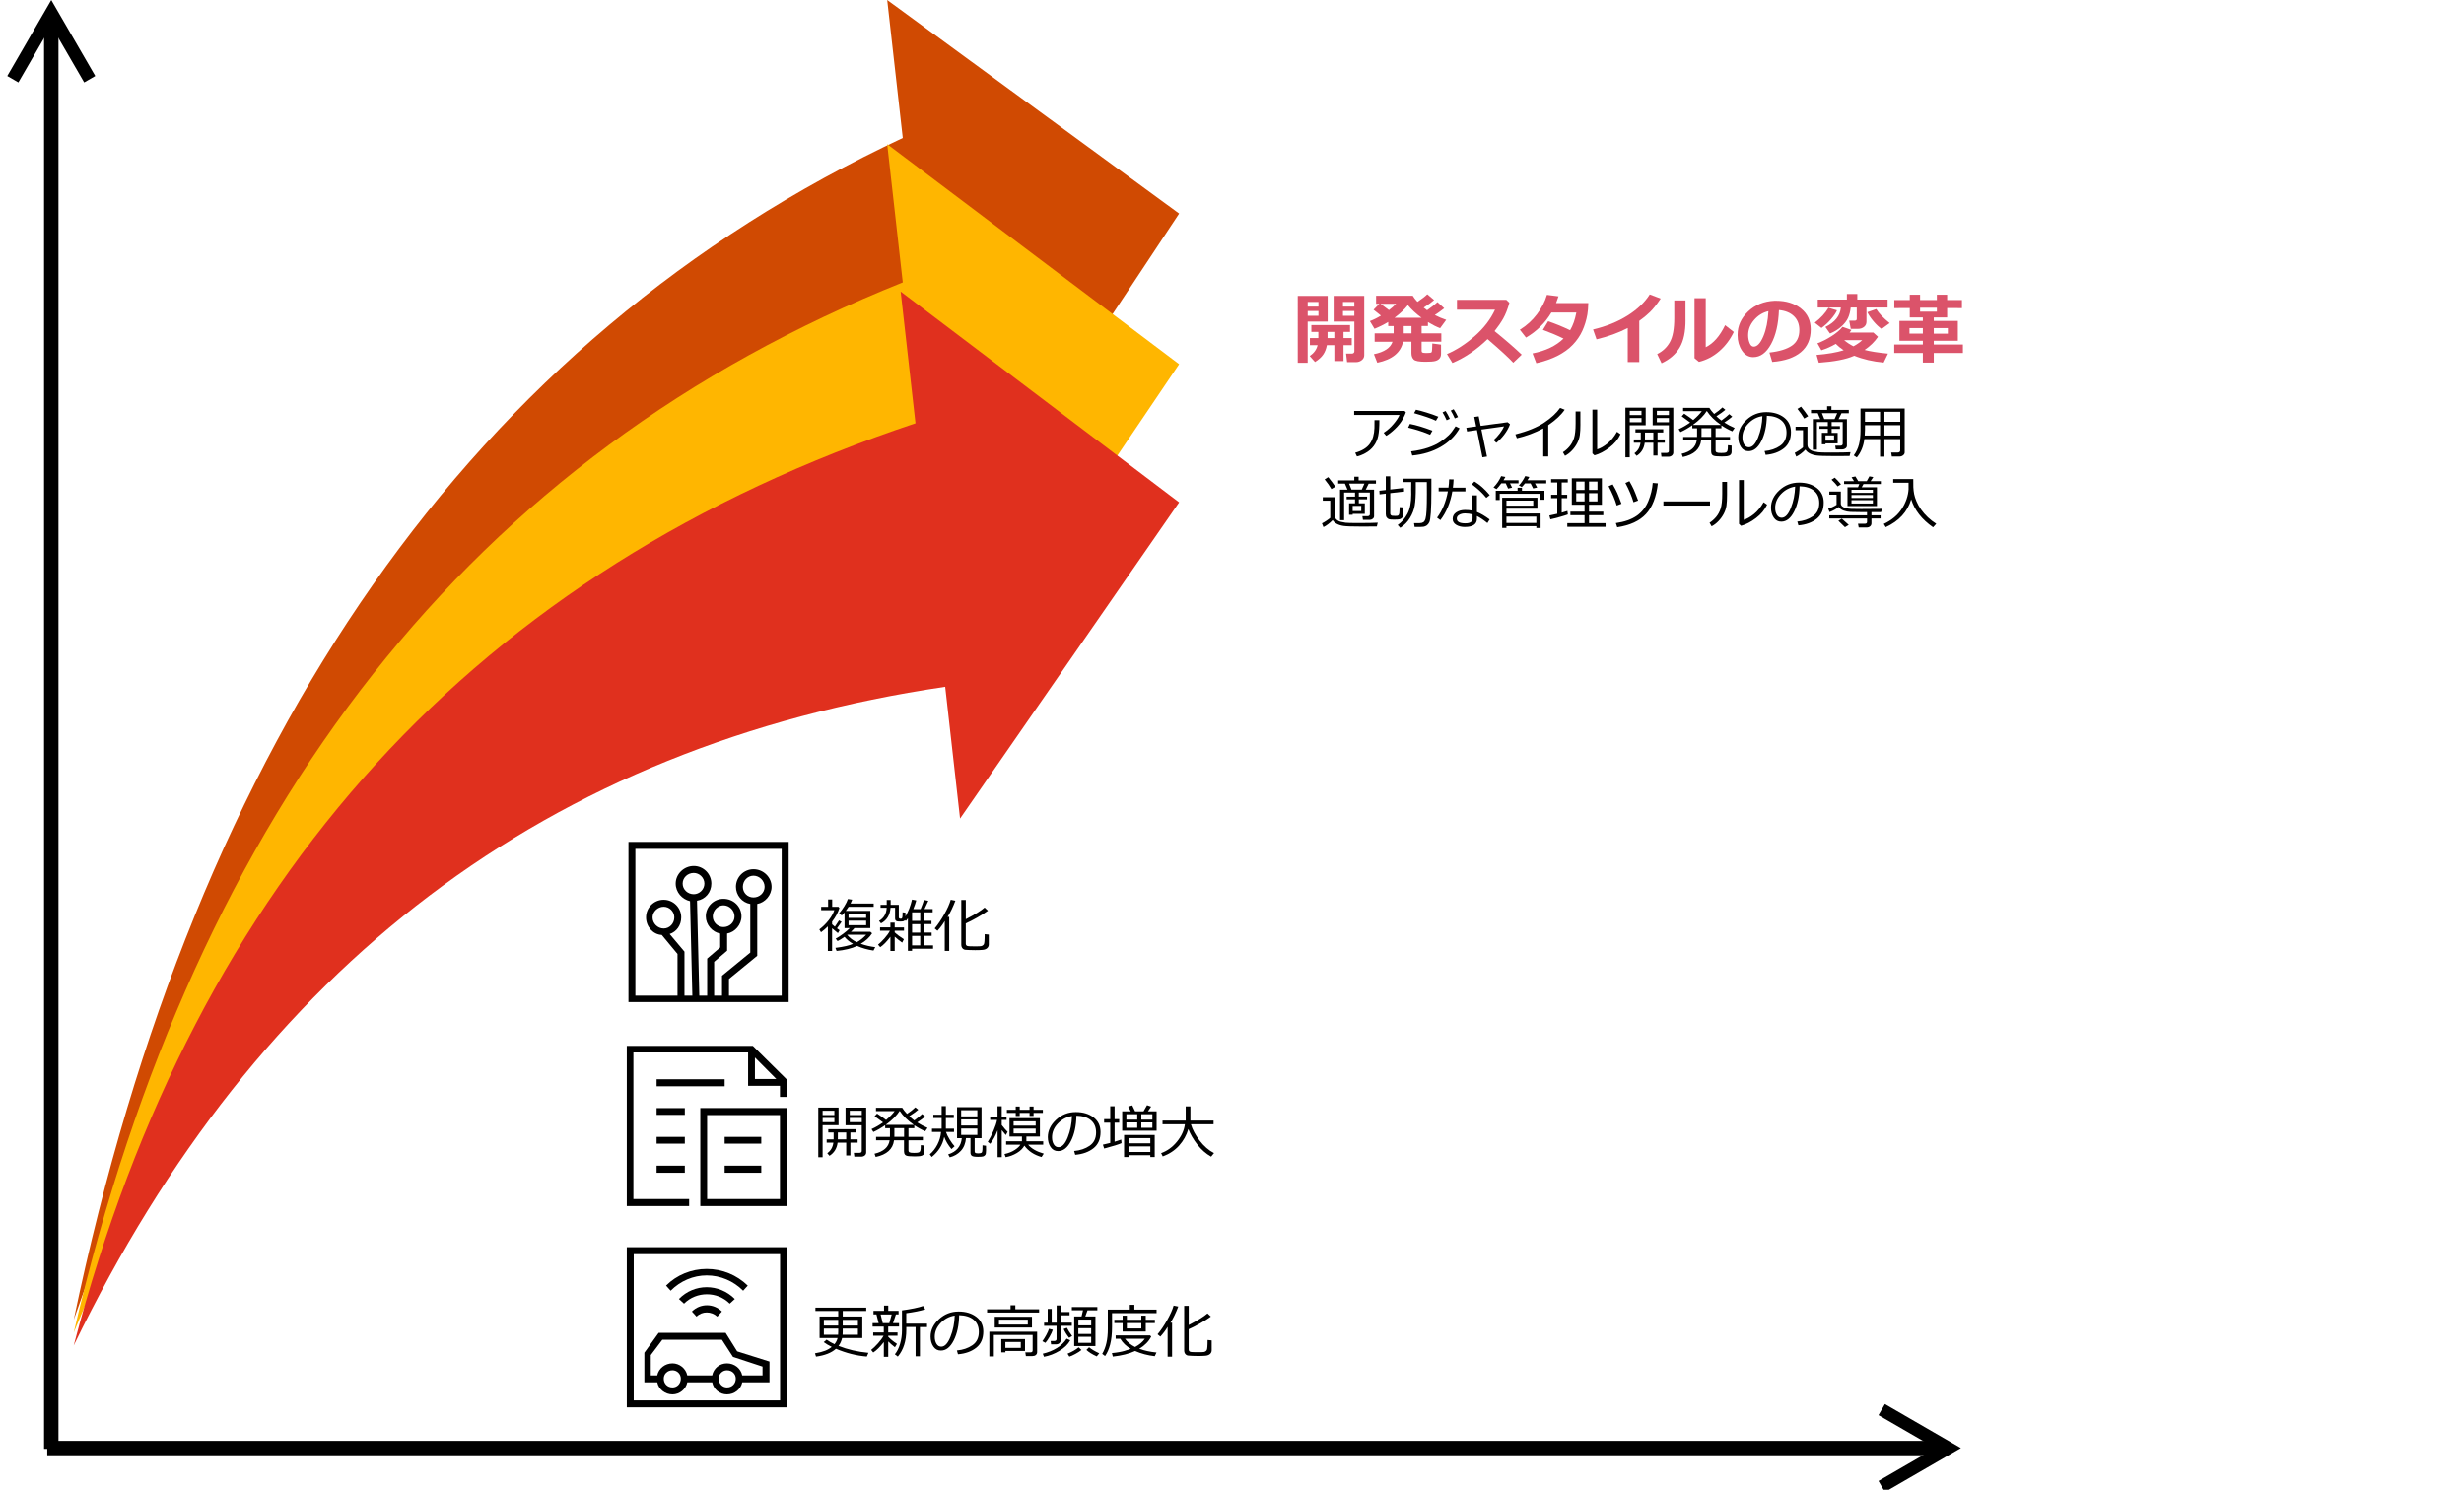 <?xml version="1.0" encoding="utf-8"?>
<!-- Generator: Adobe Illustrator 27.7.0, SVG Export Plug-In . SVG Version: 6.00 Build 0)  -->
<svg version="1.1" xmlns="http://www.w3.org/2000/svg" xmlns:xlink="http://www.w3.org/1999/xlink" x="0px" y="0px"
	 viewBox="0 0 769 465" style="enable-background:new 0 0 769 465;" xml:space="preserve">
<style type="text/css">
	.st0{fill:#D04A02;}
	.st1{fill:#FFFFFF;}
	.st2{fill:#FFB600;}
	.st3{fill:#E0301E;}
	.st4{fill:#EB8C00;}
	.st5{fill:#DB536A;}
	.st6{fill:#D93954;}
	.st7{fill:#7D7D7D;}
	.st8{fill:#464646;}
	.st9{fill:#2D2D2D;}
	.st10{fill:#DEDEDE;}
	.st11{fill-rule:evenodd;clip-rule:evenodd;fill:#D04A02;}
	.st12{fill-rule:evenodd;clip-rule:evenodd;fill:#FFB600;}
	.st13{fill-rule:evenodd;clip-rule:evenodd;fill:#E0301E;}
	.st14{fill:none;stroke:#000000;stroke-width:4.5;stroke-linecap:square;stroke-linejoin:round;stroke-miterlimit:10;}
	.st15{fill:none;stroke:#000000;stroke-width:4;stroke-linecap:square;stroke-miterlimit:10;}
	.st16{fill-rule:evenodd;clip-rule:evenodd;}
	.st17{fill-rule:evenodd;clip-rule:evenodd;fill:#DEDEDE;stroke:#FFFFFF;stroke-miterlimit:10;}
	.st18{fill-rule:evenodd;clip-rule:evenodd;fill:#DEDEDE;}
	.st19{fill:none;stroke:#FFFFFF;stroke-linejoin:round;stroke-miterlimit:10;}
	
		.st20{fill:none;stroke:#7F7F7F;stroke-width:0.75;stroke-linecap:square;stroke-linejoin:round;stroke-miterlimit:10;stroke-dasharray:0,19050;}
	.st21{fill-rule:evenodd;clip-rule:evenodd;fill:#DB536A;}
	
		.st22{fill:none;stroke:#DB536A;stroke-width:0.75;stroke-linecap:square;stroke-linejoin:round;stroke-miterlimit:10;stroke-dasharray:0,19050;}
	.st23{fill:#FFFFFF;stroke:#464646;stroke-linejoin:round;stroke-miterlimit:10;}
	.st24{fill-rule:evenodd;clip-rule:evenodd;fill:#FFFFFF;}
	.st25{fill:none;stroke:#DB536A;stroke-width:1;stroke-miterlimit:8;}
	.st26{fill:#FFFFFF;stroke:#DB536A;stroke-linejoin:round;stroke-miterlimit:10;}
</style>
<g id="template">
	<g>
	</g>
</g>
<g id="object">
	<path class="st11" d="M23,412C61.33,228.89,147.58,105.91,281.75,43.07L276.89,0L368,66.66l-71.42,107.86l-4.86-43.07
		C170.07,154.34,80.5,247.86,23,412L23,412z"/>
	<path class="st12" d="M23,416C61.33,251.11,147.58,141.83,281.75,88.15L276.89,45L368,113.67l-71.46,105.77l-4.86-43.15
		C170.06,196.91,80.5,276.81,23,416L23,416z"/>
	<path class="st13" d="M23,420c38.33-146.22,125.91-242.18,262.72-287.88L281.09,91L368,156.8l-68.37,98.7l-4.64-41.12
		C171.16,232.65,80.5,301.19,23,420L23,420z"/>
	<line class="st14" x1="16" y1="450" x2="16" y2="7"/>
	<polyline class="st15" points="27,23 16,4 5,23 	"/>
	<line class="st14" x1="17" y1="452" x2="605" y2="452"/>
	<polyline class="st15" points="589,441 608,452 589,463 	"/>
	<g>
		<path class="st5" d="M414.36,100.37h-6.25v12.87h-3.09V92.36h9.34V100.37z M411.48,95.7v-1.46h-3.36v1.46H411.48z M411.48,98.58
			v-1.51h-3.36v1.51H411.48z M414.11,107.75c-0.21,1.13-0.59,2.11-1.14,2.92s-1.4,1.59-2.56,2.32l-1.65-1.85
			c1.32-0.91,2.14-2.04,2.46-3.39h-2.41v-2.23h2.64v-1.92h-2.18v-2.13h12.07v2.13h-2.04v1.92h2.57v2.23h-2.57v4.95h-2.86v-4.95
			H414.11z M414.32,105.52h2.11v-1.92h-2.11V105.52z M425.77,110.89c0,0.61-0.26,1.12-0.77,1.53s-1.13,0.62-1.85,0.62h-2.73
			l-0.32-2.67h1.85c0.19,0,0.36-0.06,0.51-0.19s0.23-0.29,0.23-0.47v-9.32h-6.47v-8.02h9.55V110.89z M419.13,95.7h3.55v-1.46h-3.55
			V95.7z M422.68,97.07h-3.55v1.51h3.55V97.07z"/>
		<path class="st5" d="M437.88,106.67c-0.7,3.39-3.38,5.57-8.04,6.55l-1.05-2.66c3.24-0.67,5.18-1.97,5.81-3.89h-5.58v-2.61h5.93
			v-2.29h-1.7v-1.27c-1.36,0.82-2.79,1.53-4.28,2.13l-1.44-2.4c1.17-0.44,2.32-1.01,3.45-1.71l-2.3-1.84l1.8-1.85h-1.01v-2.5h11.45
			c0.3,0.53,0.79,1.16,1.46,1.89c1.41-0.94,2.44-1.73,3.07-2.37l2.13,1.8c-0.65,0.6-1.73,1.39-3.25,2.37
			c0.41,0.33,0.77,0.6,1.05,0.82c1.37-0.94,2.45-1.79,3.25-2.54l2.1,1.92c-0.91,0.72-1.88,1.43-2.93,2.12
			c1.07,0.56,2.25,1.06,3.55,1.5l-1.9,2.6c-1.16-0.44-2.42-1.07-3.8-1.91v1.23h-1.97v2.29h6.15v2.61h-6.15v2.88
			c0,0.26,0.1,0.43,0.29,0.52s0.62,0.13,1.28,0.13c0.87,0,1.37-0.07,1.52-0.22s0.23-1.06,0.25-2.76l2.72,0.36v2.85
			c0,0.6-0.15,1.09-0.46,1.47s-0.76,0.64-1.35,0.8s-1.63,0.23-3.09,0.23c-1.95,0-3.16-0.23-3.63-0.7s-0.71-1.13-0.71-2.01v-3.55
			H437.88z M430.86,94.83l2.62,1.97c0.84-0.63,1.58-1.29,2.24-1.97H430.86z M435.21,99.2h8.46c-1.73-1.27-3.16-2.59-4.28-3.96
			C438.4,96.52,437.01,97.84,435.21,99.2z M438.09,101.77v2.29h2.43v-2.29H438.09z"/>
		<path class="st5" d="M474.92,110.7l-2.64,2.52c-1.38-1.51-4.05-3.96-8.02-7.37c-3.47,3.35-7.12,5.83-10.97,7.44l-1.71-2.77
			c2.98-1.27,5.89-3.16,8.72-5.65s4.92-5.23,6.28-8.2l-11.87-0.01v-3.07h15.4l0.96,0.93c-0.56,1.99-1.2,3.62-1.92,4.89
			s-1.62,2.58-2.71,3.94C469.82,106.09,472.65,108.54,474.92,110.7z"/>
		<path class="st5" d="M495.7,94.6c-0.03,1.38-0.13,2.57-0.3,3.57c-0.33,1.84-0.85,3.53-1.56,5.09s-1.69,2.99-2.95,4.32
			s-2.84,2.48-4.76,3.46s-4.14,1.76-6.66,2.32l-1.17-3.05c4.1-0.8,7.32-2.34,9.66-4.63c-1.88-0.93-4.03-1.84-6.43-2.72l1.63-2.68
			c2.08,0.68,4.36,1.61,6.86,2.8c0.89-1.49,1.54-3.34,1.95-5.54h-7.78c-1.95,3.27-4.6,5.88-7.93,7.83l-1.92-2.45
			c2.11-1.3,3.89-2.92,5.34-4.84s2.49-3.93,3.11-6.04l3.6,0.46c-0.33,0.97-0.58,1.67-0.75,2.1H495.7z"/>
		<path class="st5" d="M511.61,113.02h-3.6v-10.63c-2.91,1.49-6.16,2.67-9.74,3.53l-1.08-3.07c4.12-0.98,7.71-2.43,10.76-4.35
			s5.36-4.11,6.93-6.6l3.41,1.3c-1.2,1.8-2.32,3.21-3.35,4.21s-2.14,1.91-3.33,2.74V113.02z"/>
		<path class="st5" d="M526.04,99.85c0.02,3.67-0.59,6.55-1.82,8.63s-3.11,3.72-5.65,4.9l-1.37-2.86c1.71-0.84,3.03-2.08,3.95-3.72
			s1.38-4.15,1.38-7.51v-5.52h3.5V99.85z M541.11,103.62c-1.13,2.38-2.65,4.38-4.54,6.02s-4.01,2.74-6.33,3.31l-1.39-1.15V93.09h3.5
			v15.29c2.4-1.18,4.41-3.47,6.05-6.88L541.11,103.62z"/>
		<path class="st5" d="M553.1,112.97l-0.87-2.93c3.1-0.34,5.43-1.06,7-2.14s2.34-2.71,2.34-4.86c0-1.8-0.56-3.25-1.69-4.34
			s-2.68-1.73-4.68-1.92c-0.16,4.38-0.98,7.92-2.46,10.63s-3.33,4.07-5.56,4.07c-1.45,0-2.63-0.69-3.53-2.06s-1.35-2.94-1.35-4.71
			v-0.29c0-2.7,1.09-5.1,3.26-7.18s4.92-3.2,8.23-3.36h0.48c3.16,0,5.76,0.8,7.8,2.41s3.05,3.79,3.05,6.54
			c0,3.02-1.03,5.39-3.08,7.1S557.03,112.67,553.1,112.97z M551.92,97.12c-1.76,0.41-3.25,1.34-4.48,2.77s-1.85,3.01-1.85,4.73
			c0,0.89,0.15,1.71,0.46,2.46s0.73,1.12,1.28,1.12c1.1,0,2.1-1.07,3-3.21S551.75,100.23,551.92,97.12z"/>
		<path class="st5" d="M573.31,96.87c-0.32,0.78-0.95,1.71-1.89,2.8s-1.92,1.98-2.95,2.7l-2.1-1.65c1.86-1.42,3.29-2.97,4.28-4.65
			L573.31,96.87z M577.82,103c-0.18,0.3-0.37,0.57-0.57,0.81h7.42l1.44,1.32c-1.03,1.53-2.43,2.9-4.18,4.1
			c1.69,0.45,4.12,0.84,7.3,1.15l-1.35,2.79c-3.41-0.32-6.47-1.03-9.18-2.13l-0.11,0.05c-2.41,1.07-6.06,1.78-10.95,2.13l-0.71-2.43
			c3.45-0.29,6.28-0.78,8.47-1.46c-0.93-0.61-1.75-1.28-2.47-2c-1.39,0.83-2.89,1.5-4.49,2l-1.23-2.18c1.41-0.5,2.9-1.25,4.45-2.25
			s2.68-1.96,3.38-2.88L577.82,103z M577.59,95.99c-0.13,1.27-0.41,2.36-0.84,3.28s-1.13,1.82-2.12,2.7s-2.15,1.59-3.5,2.13
			l-1.44-2.04c2.99-1.47,4.6-3.49,4.83-6.07h-7.21v-2.47h9.09v-1.76h3.25v1.76h9.46v2.47h-6.6v4.41c0,0.68-0.25,1.23-0.76,1.64
			s-1.15,0.62-1.94,0.62h-2.2l-0.48-2.57h1.72c0.42,0,0.63-0.18,0.63-0.55v-3.55H577.59z M578.45,108.09
			c1.06-0.57,1.97-1.2,2.73-1.9h-5.62C576.41,106.92,577.38,107.55,578.45,108.09z M589.75,100.85l-2.5,1.83
			c-0.82-0.55-1.66-1.34-2.53-2.37s-1.51-1.98-1.93-2.86l2.79-0.98C586.38,97.8,587.77,99.26,589.75,100.85z"/>
		<path class="st5" d="M612.61,110.19h-9.09v2.98h-3.41v-2.98h-8.93v-2.66h8.93v-1.16h-7.31v-6.19h7.31v-1.1h-4.08v-2.93l-4.83,0.02
			v-2.52h4.83v-1.65h3.22v1.65h5.23v-1.65h3.21v1.65h4.62v2.52l-4.62-0.02v2.93h-4.17v1.1h7.51v6.19h-7.51v1.16h9.09V110.19z
			 M600.11,102.41h-4.17v1.73h4.17V102.41z M599.25,96.06v1.22h5.23v-1.22H599.25z M607.91,104.15v-1.73h-4.39v1.73H607.91z"/>
		<path d="M438.76,128.69c-0.1,0.37-0.41,1.06-0.94,2.08s-1.33,2.04-2.4,3.07s-2.01,1.76-2.8,2.19l-0.79-0.95
			c1.18-0.76,2.23-1.7,3.15-2.81s1.51-2.03,1.79-2.75h-14.15v-1.24h15.7L438.76,128.69z M430.5,131.13c0,2.1-0.12,3.73-0.36,4.9
			c-0.24,1.17-0.7,2.23-1.39,3.16s-1.57,1.68-2.63,2.25s-1.94,0.91-2.63,1.03l-0.54-1.15c2.17-0.62,3.7-1.57,4.59-2.85
			s1.35-2.92,1.41-4.9l0.02-2.43H430.5z"/>
		<path d="M447.05,134.43l-0.72,1.27c-1.82-0.79-4.1-1.54-6.85-2.23l0.54-1.15C442.01,132.69,444.35,133.4,447.05,134.43z
			 M455.53,133.69c-1.36,2.39-3.32,4.32-5.89,5.8c-2.57,1.48-5.53,2.38-8.88,2.7l-0.36-1.3c1.99-0.25,3.76-0.63,5.31-1.16
			s2.84-1.15,3.89-1.87s1.9-1.4,2.56-2.04s1.36-1.56,2.12-2.76L455.53,133.69z M448.89,130.07l-0.74,1.25
			c-1.46-0.7-3.74-1.49-6.83-2.36l0.6-1.07c0.83,0.16,1.92,0.46,3.29,0.88S447.81,129.62,448.89,130.07z M452.49,130.72l-1.01,0.45
			c-0.42-0.96-0.85-1.78-1.27-2.46l0.96-0.43C451.66,129.06,452.11,129.87,452.49,130.72z M455.04,130.18l-1.01,0.41
			c-0.4-0.93-0.82-1.74-1.26-2.43l0.91-0.43C454.17,128.46,454.62,129.28,455.04,130.18z"/>
		<path d="M464.08,142.51l-1.42,0.23l-1.72-8.5l-3.08,0.44l-0.24-1.15l3.08-0.42l-0.6-2.96l1.39-0.2l0.61,2.97l8.41-1.13l0.76,0.63
			c-0.43,1.15-1.04,2.24-1.83,3.27c-0.79,1.02-1.61,1.86-2.46,2.53l-0.83-0.84c0.68-0.6,1.33-1.31,1.94-2.12s1.05-1.54,1.32-2.18
			l-7.08,0.99L464.08,142.51z"/>
		<path d="M483.2,142.47h-1.56v-8.75c-2.57,1.37-5.31,2.39-8.23,3.07l-0.47-1.2c3.8-0.98,6.8-2.21,9-3.68s3.85-3,4.95-4.58
			l1.44,0.56c-1.07,1.59-2.78,3.2-5.13,4.82V142.47z"/>
		<path d="M493.24,132.42c0,1.38-0.06,2.51-0.18,3.38s-0.4,1.72-0.84,2.56s-0.99,1.6-1.65,2.29s-1.37,1.24-2.14,1.63l-0.65-1.12
			c0.73-0.45,1.41-1.05,2.03-1.78s1.1-1.61,1.43-2.62s0.5-2.55,0.5-4.63v-3.71h1.49V132.42z M505.75,135.54
			c-0.75,1.6-1.91,2.99-3.48,4.18s-3.12,1.99-4.64,2.41l-0.64-0.6v-13.68h1.48v12.41c0.97-0.29,2.02-0.88,3.15-1.78
			c1.13-0.9,2.15-2.14,3.04-3.71L505.75,135.54z"/>
		<path d="M508.63,132.75v10h-1.35v-15.5h6.33v5.49H508.63z M508.63,129.57h3.67v-1.34h-3.67V129.57z M512.31,130.49h-3.67v1.3h3.67
			V130.49z M510.79,142.29l-0.7-0.81c1.08-0.75,1.71-1.85,1.91-3.29h-2.09v-1.03h2.17v-2.16h-1.67v-1.03h8.68v1.03h-1.78v2.16h2.26
			v1.03h-2.26v4H516v-4h-2.69C513.08,140,512.24,141.37,510.79,142.29z M513.39,135.01v1.59c0,0.22,0,0.41-0.01,0.57H516v-2.16
			H513.39z M520.64,142.57h-2.11l-0.15-1.2h1.71c0.51,0,0.76-0.19,0.76-0.58v-8.04h-5.06v-5.49h6.44v13.99
			c0,0.38-0.15,0.7-0.44,0.94C521.5,142.44,521.11,142.57,520.64,142.57z M517.1,129.57h3.76v-1.34h-3.76V129.57z M520.86,130.49
			h-3.76v1.3h3.76V130.49z"/>
		<path d="M525.2,142.66l-0.37-1.01c2.82-0.66,4.4-2.06,4.72-4.2h-4.23v-1.07h4.32c0.01-0.16,0.01-0.38,0.01-0.66v-2.04h-1.49v-0.95
			c-1.27,0.89-2.5,1.6-3.69,2.13l-0.57-0.9c1.24-0.56,2.44-1.25,3.59-2.09c-0.57-0.45-1.44-1.09-2.63-1.93l0.77-0.83
			c1.33,0.9,2.27,1.56,2.81,2c1.19-1.01,2.08-1.94,2.68-2.77h-5.83v-1.03h8.19c0.32,0.54,0.82,1.18,1.49,1.9
			c1.03-0.67,1.89-1.35,2.6-2.04l0.91,0.75c-0.67,0.58-1.61,1.25-2.8,2.01c0.53,0.5,1.05,0.95,1.56,1.33c1.15-0.84,1.97-1.51,2.45-2
			l0.94,0.79c-0.61,0.53-1.44,1.14-2.48,1.83c0.98,0.63,2.05,1.19,3.23,1.7l-0.73,1.05c-1.12-0.47-2.26-1.09-3.4-1.86v0.92h-1.82
			v2.7h4.5v1.07h-4.5v3.14c0,0.29,0.11,0.49,0.33,0.61s0.69,0.18,1.43,0.18c0.76,0,1.25-0.05,1.47-0.15
			c0.22-0.1,0.38-0.28,0.47-0.54s0.14-0.84,0.14-1.73l1.16,0.12v1.92c0,0.41-0.12,0.73-0.37,0.96s-0.6,0.38-1.05,0.43
			s-1.03,0.08-1.73,0.08c-0.32,0-0.83-0.02-1.53-0.06s-1.16-0.19-1.38-0.45s-0.33-0.61-0.33-1.05v-3.46h-3.12
			C530.58,140.19,528.67,141.93,525.2,142.66z M528.31,132.64h8.8c-1.95-1.37-3.42-2.83-4.42-4.37
			C531.78,129.72,530.33,131.18,528.31,132.64z M531.03,133.68v2.22c0,0.12,0,0.28-0.01,0.47h3.04v-2.7H531.03z"/>
		<path d="M551.05,141.99l-0.34-1.19c1.89-0.17,3.5-0.72,4.84-1.64c1.34-0.93,2.01-2.31,2.01-4.15c0-1.64-0.54-2.91-1.62-3.81
			c-1.08-0.9-2.59-1.37-4.52-1.42c-0.06,3.15-0.63,5.78-1.7,7.89s-2.4,3.16-4.01,3.16c-1,0-1.78-0.42-2.35-1.27
			c-0.57-0.85-0.86-1.88-0.86-3.1c0-2.01,0.87-3.82,2.6-5.42s3.79-2.4,6.16-2.4c2.23,0,4.07,0.56,5.52,1.67s2.17,2.64,2.17,4.57
			c0,2.2-0.73,3.89-2.19,5.05S553.4,141.79,551.05,141.99z M550.03,129.89c-1.7,0.26-3.16,1.03-4.39,2.31s-1.84,2.73-1.84,4.34
			c0,0.86,0.18,1.58,0.54,2.18s0.86,0.89,1.49,0.89c1.1,0,2.05-1.02,2.87-3.07S549.96,132.27,550.03,129.89z"/>
		<path d="M577.25,142.34l-4.9,0.02c-2.75,0-4.55-0.06-5.41-0.18s-1.59-0.34-2.19-0.67c-0.6-0.33-1.03-0.72-1.28-1.17
			c-0.97,1-1.93,1.73-2.88,2.19l-0.47-1.18c0.32-0.14,0.77-0.4,1.36-0.79s0.99-0.69,1.23-0.92v-5.36h-2.33v-1.08h3.71v5.63
			c0,0.55,0.19,1,0.58,1.35s0.84,0.58,1.36,0.7s1.01,0.21,1.47,0.28s1.78,0.1,3.98,0.1c2.84,0,4.85-0.04,6.05-0.11L577.25,142.34z
			 M563.08,130.64c-0.52-0.92-1.22-1.92-2.11-3.01l1.12-0.7c0.92,1.14,1.66,2.13,2.22,2.98L563.08,130.64z M569.72,138.39v0.29
			h-1.12v-3.58h1.85v-1.25h-2.61V133h2.61v-1.26h-3.4v8.63h-1.27v-9.54h2.32l-0.8-1.87h-2.1v-1.01h5.03v-1.16h1.35v1.16H577v1.03
			h-2.28l-0.91,1.85h2.6v8.31c0,0.31-0.14,0.58-0.42,0.8s-0.61,0.34-0.98,0.34h-2.07l-0.18-1.16h1.67c0.18,0,0.34-0.05,0.47-0.16
			s0.2-0.24,0.2-0.41v-6.81h-3.45V133h2.58v0.86h-2.58v1.25h1.87v3.29H569.72z M569.35,130.82h3.2l0.83-1.86h-4.77L569.35,130.82z
			 M572.4,135.9h-2.68v1.63h2.68V135.9z"/>
		<path d="M593.06,137.06h-4.94v5.48h-1.36v-5.48h-4.9c-0.29,2.26-1.08,4.17-2.36,5.73l-0.95-0.64c0.77-1.05,1.32-2.2,1.63-3.45
			s0.47-2.66,0.47-4.24v-6.94h13.79v13.68c0,0.35-0.16,0.66-0.49,0.91c-0.33,0.26-0.7,0.39-1.11,0.39h-2.41l-0.2-1.25h1.99
			c0.55,0,0.83-0.23,0.83-0.69V137.06z M581.96,135.94h4.8v-3.22h-4.71v1.47C582.05,134.36,582.02,134.94,581.96,135.94z
			 M586.76,128.54h-4.71v3.12h4.71V128.54z M593.06,131.66v-3.12h-4.94v3.12H593.06z M588.12,135.94h4.94v-3.22h-4.94V135.94z"/>
		<path d="M429.7,164.34l-4.9,0.02c-2.75,0-4.55-0.06-5.41-0.18s-1.59-0.34-2.19-0.67c-0.6-0.33-1.03-0.72-1.28-1.17
			c-0.97,1-1.93,1.73-2.88,2.19l-0.47-1.18c0.32-0.14,0.77-0.4,1.36-0.79s0.99-0.69,1.23-0.92v-5.36h-2.33v-1.08h3.71v5.63
			c0,0.55,0.19,1,0.58,1.35s0.84,0.58,1.36,0.7s1.01,0.21,1.47,0.28s1.78,0.1,3.98,0.1c2.84,0,4.85-0.04,6.05-0.11L429.7,164.34z
			 M415.52,152.64c-0.52-0.92-1.22-1.92-2.11-3.01l1.12-0.7c0.92,1.14,1.66,2.13,2.22,2.98L415.52,152.64z M422.16,160.39v0.29
			h-1.12v-3.58h1.85v-1.25h-2.61V155h2.61v-1.26h-3.4v8.63h-1.27v-9.54h2.32l-0.8-1.87h-2.1v-1.01h5.03v-1.16h1.35v1.16h5.41v1.03
			h-2.28l-0.91,1.85h2.6v8.31c0,0.31-0.14,0.58-0.42,0.8s-0.61,0.34-0.98,0.34h-2.07l-0.18-1.16h1.67c0.18,0,0.34-0.05,0.47-0.16
			s0.2-0.24,0.2-0.41v-6.81h-3.45V155h2.58v0.86h-2.58v1.25h1.87v3.29H422.16z M421.79,152.82h3.2l0.83-1.86h-4.77L421.79,152.82z
			 M424.84,157.9h-2.68v1.63h2.68V157.9z"/>
		<path d="M432.49,154.08l-1.93,0.23l-0.07-1.13l2-0.23v-4.27h1.4v4.11l4.25-0.48l0.08,1.11l-4.33,0.51v6.34
			c0,0.21,0.05,0.37,0.16,0.49s0.26,0.2,0.44,0.23c0.19,0.03,0.52,0.05,1.01,0.05c0.32,0,0.54-0.02,0.67-0.05s0.24-0.12,0.34-0.25
			s0.17-0.34,0.21-0.62c0.04-0.28,0.07-0.89,0.11-1.84l1.15,0.1v2.24c0,0.39-0.12,0.7-0.35,0.95c-0.23,0.25-0.5,0.41-0.79,0.5
			c-0.3,0.08-0.88,0.12-1.75,0.12c-0.79,0-1.3-0.04-1.56-0.11s-0.49-0.24-0.71-0.5c-0.22-0.26-0.33-0.62-0.33-1.07V154.08z
			 M437.02,164.76l-0.81-0.89c1.25-0.86,2.26-2.03,3.05-3.5s1.18-3.49,1.18-6.05l-0.02-1.57c0-0.26,0.01-1.02,0.03-2.28h-2.5v-1.06
			h8.78v3.67c0,2.98-0.06,5.27-0.17,6.88c-0.11,1.61-0.27,2.63-0.48,3.05s-0.46,0.75-0.77,0.98s-0.66,0.36-1.04,0.43
			s-1.31,0.08-2.78,0.07l-0.18-1.2h1.76c0.46,0,0.84-0.1,1.14-0.29s0.53-0.56,0.68-1.09c0.15-0.53,0.27-1.41,0.33-2.65
			c0.07-1.23,0.1-2.93,0.1-5.1l-0.02-3.68h-3.45l0.01,1.57c0.01,2.5-0.1,4.42-0.33,5.75s-0.73,2.62-1.49,3.87
			C439.29,162.91,438.28,163.94,437.02,164.76z"/>
		<path d="M453.66,149.64c-0.04,0.92-0.11,1.78-0.22,2.58h3.91v1.17h-4.09c-0.6,3.52-1.85,6.5-3.73,8.96l-1.03-0.76
			c1.66-2.25,2.79-4.99,3.37-8.21H449v-1.17h3.06c0.12-0.86,0.19-1.72,0.21-2.59L453.66,149.64z M464.91,162.15l-0.7,1.12
			c-1.23-1-2.32-1.73-3.27-2.19v0.83c0,1.72-1.27,2.58-3.8,2.58c-1.04,0-1.93-0.22-2.67-0.67s-1.1-1.06-1.1-1.85
			c0-0.86,0.37-1.54,1.12-2.04c0.75-0.5,1.66-0.75,2.74-0.75c0.84,0,1.61,0.07,2.32,0.21v-4.76h1.39v5.18
			C462.1,160.27,463.42,161.04,464.91,162.15z M459.58,160.57c-0.78-0.21-1.56-0.31-2.36-0.31c-0.69,0-1.29,0.14-1.8,0.43
			s-0.77,0.68-0.77,1.17c0,1,0.89,1.49,2.66,1.49c1.51,0,2.27-0.49,2.27-1.48V160.57z M464.94,154.54l-1.08,0.86
			c-1.08-1.37-2.58-2.78-4.5-4.23l0.79-0.87C461.8,151.26,463.39,152.68,464.94,154.54z"/>
		<path d="M468.55,150.87c-0.63,0.84-1.13,1.44-1.5,1.8l-0.94-0.53c1.05-1.09,1.85-2.26,2.39-3.52l1.32,0.25
			c-0.12,0.22-0.31,0.56-0.58,1.03h4.68v0.97h-2.66l0.66,1.34l-1.25,0.29l-0.74-1.63H468.55z M473.63,153.19v-0.94H475v0.94h7.01
			v2.8h-1.27v-1.87h-12.69v1.95h-1.23v-2.88H473.63z M479.48,164.81v-0.57h-9.33v0.55h-1.33v-9.44h11v3.44h-9.67v1.49h10.66v4.54
			H479.48z M478.52,156.26h-8.37v1.57h8.37V156.26z M479.48,161.27h-9.33v1.96h9.33V161.27z M475.95,150.87
			c-0.44,0.56-0.77,0.94-1,1.14l-0.91-0.47c0.79-0.86,1.44-1.84,1.97-2.94l1.28,0.28c-0.13,0.3-0.34,0.64-0.61,1.03h5.9v0.97h-3.54
			l0.69,1.29l-1.25,0.29l-0.79-1.58H475.95z"/>
		<path d="M483.87,162.11l-0.32-1.2c0.8-0.16,1.62-0.35,2.46-0.54v-4.87h-1.91v-1.07h1.91v-3.83h-1.91v-1.05h5.19v1.05h-1.89v3.83
			h1.71v1.07h-1.71v4.52c0.75-0.2,1.34-0.38,1.78-0.54l0.14,1.1c-0.4,0.16-1.21,0.42-2.43,0.76S484.69,161.94,483.87,162.11z
			 M494.53,163.3v-2.48h-4.42v-1.12h4.42v-2.15h-3.98v-8.26h9.39v8.26h-4.01v2.15h4.45v1.12h-4.45v2.48h5.16v1.14h-11.95v-1.14
			H494.53z M491.93,152.93h2.6v-2.61h-2.6V152.93z M494.53,153.94h-2.6v2.57h2.6V153.94z M495.93,152.93h2.63v-2.61h-2.63V152.93z
			 M498.56,153.94h-2.63v2.57h2.63V153.94z"/>
		<path d="M506.05,157.24l-1.48,0.56c-0.54-1.85-1.39-3.86-2.54-6.03l1.29-0.56c0.64,1.09,1.11,1.99,1.42,2.69
			S505.49,155.72,506.05,157.24z M517.41,150.88c-0.47,4.2-1.7,7.39-3.7,9.55c-2,2.17-4.99,3.55-8.98,4.15l-0.43-1.3
			c2.72-0.39,4.89-1.15,6.53-2.3c1.63-1.15,2.83-2.67,3.61-4.57s1.23-3.79,1.37-5.67L517.41,150.88z M511.25,156.24l-1.44,0.53
			c-0.54-1.85-1.39-3.86-2.54-6.01l1.26-0.56c0.56,0.97,1,1.81,1.33,2.53S510.64,154.61,511.25,156.24z"/>
		<path d="M533.68,157.81h-14.54v-1.3h14.54V157.81z"/>
		<path d="M539,154.42c0,1.38-0.06,2.51-0.18,3.38s-0.4,1.72-0.84,2.56s-0.99,1.6-1.65,2.29s-1.37,1.24-2.14,1.63l-0.65-1.12
			c0.73-0.45,1.41-1.05,2.03-1.78s1.1-1.61,1.43-2.62s0.5-2.55,0.5-4.63v-3.71H539V154.42z M551.5,157.54
			c-0.75,1.6-1.91,2.99-3.48,4.18s-3.12,1.99-4.64,2.41l-0.64-0.6v-13.68h1.48v12.41c0.97-0.29,2.02-0.88,3.15-1.78
			c1.13-0.9,2.15-2.14,3.04-3.71L551.5,157.54z"/>
		<path d="M561.27,163.99l-0.34-1.19c1.89-0.17,3.5-0.72,4.84-1.64c1.34-0.93,2.01-2.31,2.01-4.15c0-1.64-0.54-2.91-1.62-3.81
			c-1.08-0.9-2.59-1.37-4.52-1.42c-0.06,3.15-0.63,5.78-1.7,7.89s-2.4,3.16-4.01,3.16c-1,0-1.78-0.42-2.35-1.27
			c-0.57-0.85-0.86-1.88-0.86-3.1c0-2.01,0.87-3.82,2.6-5.42s3.79-2.4,6.16-2.4c2.23,0,4.07,0.56,5.52,1.67s2.17,2.64,2.17,4.57
			c0,2.2-0.73,3.89-2.19,5.05S563.62,163.79,561.27,163.99z M560.25,151.89c-1.7,0.26-3.16,1.03-4.39,2.31s-1.84,2.73-1.84,4.34
			c0,0.86,0.18,1.58,0.54,2.18s0.86,0.89,1.49,0.89c1.1,0,2.05-1.02,2.87-3.07S560.18,154.27,560.25,151.89z"/>
		<path d="M570.91,161.84v-0.99h11.77v-1l-2.14-0.01c-1.21,0-2.2-0.02-2.98-0.05s-1.5-0.17-2.16-0.41s-1.18-0.61-1.56-1.11
			c-0.78,0.62-1.73,1.15-2.84,1.58l-0.43-1.06c0.35-0.1,0.81-0.28,1.38-0.55c0.56-0.27,0.98-0.49,1.23-0.68v-3.14h-2.26v-0.99h3.59
			v3.73c0,0.36,0.15,0.66,0.44,0.91s0.68,0.43,1.17,0.55s1.06,0.19,1.7,0.22s1.66,0.04,3.06,0.04c2.47,0,4.63-0.02,6.48-0.05
			l-0.28,1.01l-3.01,0.01v1h2.85v0.99h-2.85v1.5c0,0.39-0.15,0.71-0.43,0.95c-0.29,0.24-0.65,0.36-1.07,0.36h-2.48l-0.22-1.17h2.13
			c0.46,0,0.69-0.2,0.69-0.59v-1.06H570.91z M573.5,151.83c-0.38-0.55-1.01-1.25-1.89-2.09l1-0.64c0.53,0.47,1.18,1.15,1.95,2.06
			L573.5,151.83z M575.8,164.56c-0.06-0.06-0.74-0.73-2.06-2l1.08-0.66c0.46,0.38,1.18,1.03,2.17,1.94L575.8,164.56z M576.59,157.95
			v-5.86h3.29l0.4-1h-4.75v-0.91h3.1l-0.77-1.21l1.2-0.25l0.89,1.47h2.65l0.82-1.5l1.23,0.22l-0.85,1.28h3.2v0.91h-5.42
			c-0.07,0.13-0.25,0.47-0.55,1h4.75v5.86H576.59z M584.52,153.84v-0.96h-6.68v0.96H584.52z M577.84,155.44h6.68v-0.92h-6.68V155.44
			z M577.84,157.16h6.68v-1.05h-6.68V157.16z"/>
		<path d="M588.53,164.55l-0.61-1.01c2.48-1.17,4.36-2.75,5.63-4.72s1.98-4.04,2.11-6.18c-0.01-0.06-0.01-0.14-0.01-0.24v-1.71
			h-4.79v-1.16h6.26c0,1.51,0.01,2.36,0.02,2.57c0.04,0.73,0.12,1.43,0.25,2.11c0.13,0.68,0.38,1.45,0.74,2.31
			c0.36,0.86,0.84,1.71,1.44,2.55s1.3,1.64,2.1,2.4c0.8,0.75,1.67,1.43,2.62,2.02l-0.99,1.1c-3.5-2.44-5.78-5.35-6.83-8.72
			C595.33,159.74,592.68,162.64,588.53,164.55z"/>
	</g>
	<g>
		<path d="M258.37,296.83v-7.66c-0.69,0.69-1.4,1.3-2.14,1.83l-0.52-0.89c1.1-0.84,2.08-1.8,2.92-2.88
			c0.85-1.08,1.43-2.13,1.76-3.14h-4.11v-1.03h2.17v-2.31h1.27v2.31h1.96l0.3,0.37c-0.45,1.45-1.21,2.87-2.29,4.25v0.83
			c0.29,0.28,0.58,0.53,0.87,0.76l1.29-1.97l0.81,0.44l-1.44,2.03c0.34,0.25,0.61,0.45,0.82,0.6l-0.53,0.9
			c-0.41-0.33-1.02-0.84-1.82-1.52v7.08H258.37z M263.57,292.43c-0.92,0.64-1.64,1.08-2.17,1.32l-0.59-0.77
			c0.63-0.32,1.38-0.8,2.26-1.45s1.59-1.26,2.14-1.83h-1.63v-4.89c-0.29,0.36-0.58,0.68-0.87,0.94l-0.81-0.68
			c0.54-0.61,1.07-1.33,1.6-2.18s0.9-1.6,1.12-2.27l1.34,0.2c-0.09,0.26-0.26,0.66-0.51,1.21h7.22v1.03h-7.83
			c-0.29,0.44-0.58,0.86-0.89,1.27h7.67v5.36h-4.94c-0.31,0.38-0.68,0.76-1.11,1.16h6.08l0.53,0.47c-0.83,1.3-2.01,2.39-3.54,3.27
			c1.45,0.52,2.95,0.87,4.52,1.06l-0.55,1.06c-1.89-0.28-3.59-0.76-5.11-1.44c-1.74,0.8-3.87,1.32-6.4,1.56l-0.37-0.96
			c2.6-0.33,4.42-0.75,5.48-1.26C265.13,293.99,264.25,293.26,263.57,292.43z M264.5,291.76l-0.09,0.06
			c0.77,0.94,1.76,1.7,2.99,2.28c1.04-0.55,2.01-1.33,2.93-2.34H264.5z M264.82,286.51h5.5v-1.28h-5.5V286.51z M270.32,287.38h-5.5
			v1.42h5.5V287.38z"/>
		<path d="M274.71,295.65l-0.68-0.79c0.62-0.49,1.3-1.16,2.06-2.02s1.31-1.64,1.65-2.33h-3.08v-1.03h3.23V288h1.34v1.49h2.9v1.03
			h-2.9v0.51c0.77,0.72,1.72,1.43,2.87,2.14l-0.54,1.06c-0.9-0.64-1.67-1.26-2.33-1.86v4.47h-1.34v-4.44
			C276.73,293.94,275.67,295.03,274.71,295.65z M288.48,295.1h2.73v1.03h-6.56v0.66h-1.3v-10.14c-0.29,0.42-0.51,0.69-0.66,0.82
			l-0.26-0.25c-0.13,0.16-0.29,0.28-0.49,0.34s-0.52,0.09-0.96,0.09c-0.33,0-0.62-0.01-0.86-0.04c-0.24-0.03-0.43-0.12-0.56-0.27
			c-0.14-0.15-0.21-0.36-0.21-0.63v-3.37h-1.42c-0.16,2.28-1.15,3.91-2.97,4.89l-0.62-0.76c1.52-0.92,2.32-2.3,2.39-4.13h-1.91
			v-0.91h1.92v-1.5h1.23v1.5h2.55v3.85c0,0.3,0.13,0.46,0.4,0.48h0.3c0.19,0,0.32-0.12,0.38-0.36c0.06-0.24,0.09-0.78,0.09-1.63
			l0.9,0.11v1.18c0.9-1.51,1.58-3.26,2.04-5.26l1.33,0.25c-0.22,0.85-0.53,1.75-0.93,2.72h2.28c0.52-1.26,0.87-2.21,1.05-2.86
			l1.36,0.27c-0.06,0.15-0.46,1.01-1.2,2.58h2.56v1.01h-2.61v2.66h2.24v1.01h-2.24v2.65h2.29v1.03h-2.29V295.1z M284.66,284.78v2.66
			h2.54v-2.66H284.66z M284.66,288.46v2.65h2.54v-2.65H284.66z M284.66,295.1h2.54v-2.97h-2.54V295.1z"/>
		<path d="M294.85,296.81v-9.33c-0.61,1.05-1.37,2.07-2.28,3.05l-0.86-0.73c1.01-1.2,2-2.66,2.98-4.39
			c0.98-1.73,1.66-3.25,2.03-4.56l1.45,0.3c-0.75,1.99-1.56,3.67-2.43,5.04h0.5v10.62H294.85z M300.02,280.93h1.4v5.99
			c2.84-1.46,4.79-2.67,5.86-3.63l1.06,0.98c-0.8,0.6-1.93,1.32-3.37,2.14c-1.45,0.82-2.63,1.42-3.56,1.81v6.29
			c0,0.18,0.03,0.33,0.1,0.45s0.17,0.22,0.3,0.28c0.13,0.06,0.41,0.11,0.84,0.13c0.43,0.02,0.98,0.03,1.64,0.03
			c1,0,1.61-0.02,1.84-0.06s0.41-0.12,0.57-0.23s0.28-0.25,0.36-0.39c0.08-0.14,0.14-0.46,0.18-0.94c0.04-0.48,0.07-1.21,0.07-2.19
			l1.28,0.13v3.08c0,0.46-0.17,0.84-0.5,1.15c-0.33,0.31-0.81,0.49-1.44,0.55s-1.4,0.08-2.31,0.08c-0.57,0-1.16-0.01-1.76-0.04
			c-0.61-0.03-1.04-0.05-1.3-0.07s-0.49-0.11-0.68-0.26c-0.2-0.15-0.34-0.34-0.44-0.56s-0.15-0.48-0.15-0.78V280.93z"/>
	</g>
	<g>
		<path d="M256.73,351.23v10h-1.35v-15.5h6.33v5.49H256.73z M256.73,348.05h3.67v-1.34h-3.67V348.05z M260.41,348.97h-3.67v1.3h3.67
			V348.97z M258.88,360.78l-0.7-0.81c1.08-0.75,1.71-1.85,1.91-3.29H258v-1.03h2.17v-2.16h-1.67v-1.03h8.68v1.03h-1.78v2.16h2.26
			v1.03h-2.26v4h-1.3v-4h-2.69C261.18,358.48,260.34,359.85,258.88,360.78z M261.49,353.49v1.59c0,0.22,0,0.41-0.01,0.57h2.62v-2.16
			H261.49z M268.74,361.05h-2.11l-0.15-1.2h1.71c0.51,0,0.76-0.19,0.76-0.58v-8.04h-5.06v-5.49h6.44v13.99
			c0,0.38-0.15,0.7-0.44,0.94S269.21,361.05,268.74,361.05z M265.2,348.05h3.76v-1.34h-3.76V348.05z M268.96,348.97h-3.76v1.3h3.76
			V348.97z"/>
		<path d="M273.3,361.14l-0.37-1.01c2.82-0.66,4.4-2.06,4.72-4.2h-4.23v-1.07h4.32c0.01-0.16,0.01-0.38,0.01-0.66v-2.04h-1.49v-0.95
			c-1.27,0.89-2.5,1.6-3.69,2.13l-0.57-0.9c1.24-0.56,2.44-1.25,3.59-2.09c-0.57-0.45-1.44-1.09-2.63-1.93l0.77-0.83
			c1.33,0.9,2.27,1.56,2.81,2c1.19-1.01,2.08-1.94,2.68-2.77h-5.83v-1.03h8.19c0.32,0.54,0.82,1.18,1.49,1.9
			c1.03-0.67,1.89-1.35,2.6-2.04l0.91,0.75c-0.67,0.58-1.61,1.25-2.8,2.01c0.53,0.5,1.05,0.95,1.56,1.33c1.15-0.84,1.97-1.51,2.45-2
			l0.94,0.79c-0.61,0.53-1.44,1.14-2.48,1.83c0.98,0.63,2.05,1.19,3.23,1.7l-0.73,1.05c-1.12-0.47-2.26-1.09-3.4-1.86v0.92h-1.82
			v2.7h4.5v1.07h-4.5v3.14c0,0.29,0.11,0.49,0.33,0.61s0.69,0.18,1.43,0.18c0.76,0,1.25-0.05,1.47-0.15s0.38-0.28,0.47-0.54
			s0.14-0.84,0.14-1.73l1.16,0.12v1.92c0,0.41-0.12,0.73-0.37,0.96s-0.6,0.38-1.05,0.43s-1.03,0.08-1.73,0.08
			c-0.32,0-0.83-0.02-1.53-0.06s-1.16-0.19-1.38-0.45s-0.33-0.61-0.33-1.05v-3.46h-3.12C278.68,358.67,276.77,360.41,273.3,361.14z
			 M276.41,351.12h8.8c-1.95-1.37-3.42-2.83-4.42-4.37C279.88,348.2,278.42,349.66,276.41,351.12z M279.13,352.16v2.22
			c0,0.12,0,0.28-0.01,0.47h3.04v-2.7H279.13z"/>
		<path d="M294.68,354.86c-0.48,2.5-1.78,4.59-3.88,6.28l-0.62-0.83c0.94-0.77,1.73-1.78,2.38-3.04s1.03-2.57,1.14-3.94h-2.83v-1.03
			h3.01v-3.32h-2.59v-1.03h2.59v-2.68h1.32v2.68h2.48v1.03h-2.48v3.32h2.54v1.03h-2.51c0.22,0.68,0.61,1.47,1.16,2.37
			s1.06,1.6,1.53,2.1l-0.97,0.88C295.92,357.46,295.16,356.18,294.68,354.86z M302.88,355.26h-1.4c-0.15,1.65-0.68,2.98-1.61,3.98
			s-2.08,1.67-3.46,2.01l-0.49-0.92c2.6-0.81,4.01-2.5,4.25-5.06h-1.48v-9.68h7.64v9.68h-2.14v4.09c0,0.25,0.07,0.42,0.2,0.51
			s0.44,0.15,0.91,0.15c0.49,0,0.83-0.06,1.01-0.19s0.28-0.45,0.3-0.95s0.03-0.97,0.03-1.38l1.08,0.15
			c0.01,0.57,0.02,1.04,0.02,1.41c0,0.74-0.08,1.22-0.24,1.43s-0.36,0.36-0.6,0.46s-0.8,0.15-1.69,0.15c-1.06,0-1.71-0.12-1.96-0.36
			s-0.37-0.55-0.37-0.93V355.26z M299.97,348.48h5.05v-1.93h-5.05V348.48z M299.97,351.33h5.05v-1.92h-5.05V351.33z M305.02,352.26
			h-5.05v2h5.05V352.26z"/>
		<path d="M311.23,353.07c-0.52,1.39-1.24,2.72-2.17,3.96l-0.79-0.61c0.59-0.9,1.19-2.06,1.79-3.46s0.97-2.53,1.11-3.38h-2.14v-1.03
			h2.29l-0.01-3.23h1.32v3.23h1.51v1.03h-1.51v1.59c0.65,0.85,1.26,1.56,1.84,2.14l-0.56,0.99c-0.35-0.39-0.78-0.91-1.27-1.55v8.46
			h-1.3v-8.38L311.23,353.07z M319.7,357.61c-0.47,0.87-1.25,1.64-2.33,2.29s-2.25,1.09-3.51,1.31l-0.36-0.98
			c1.28-0.28,2.35-0.71,3.23-1.29s1.45-1.12,1.73-1.63h-4.46v-1.07h4.94v-1.47h-3.88v-5.75h9.49v5.75h-4.22v1.47h5.25v1.07h-4.71
			c1.04,1.23,2.66,2.16,4.88,2.79l-0.68,1.06C322.75,360.51,320.96,359.33,319.7,357.61z M322.57,347.39v0.94h-1.25v-0.94h-3.07
			v0.96h-1.25v-0.96h-2.76v-0.98h2.76v-1.01h1.25v1.01h3.07v-1.01h1.25v1.01h2.9v0.98H322.57z M316.34,351.36h6.89V350h-6.89V351.36
			z M323.23,352.28h-6.89v1.5h6.89V352.28z"/>
		<path d="M335.57,360.47l-0.34-1.19c1.89-0.17,3.5-0.72,4.84-1.64c1.34-0.93,2.01-2.31,2.01-4.15c0-1.64-0.54-2.91-1.62-3.81
			c-1.08-0.9-2.59-1.37-4.52-1.42c-0.06,3.15-0.63,5.78-1.7,7.89s-2.4,3.16-4.01,3.16c-1,0-1.78-0.42-2.35-1.27
			c-0.57-0.85-0.86-1.88-0.86-3.1c0-2.01,0.87-3.82,2.6-5.42s3.79-2.4,6.16-2.4c2.23,0,4.07,0.56,5.52,1.67s2.17,2.64,2.17,4.57
			c0,2.2-0.73,3.89-2.19,5.05S337.92,360.27,335.57,360.47z M334.56,348.37c-1.7,0.26-3.16,1.03-4.39,2.31s-1.84,2.73-1.84,4.34
			c0,0.86,0.18,1.58,0.54,2.18s0.86,0.89,1.49,0.89c1.1,0,2.05-1.02,2.87-3.07S334.48,350.75,334.56,348.37z"/>
		<path d="M344.6,358.51l-0.39-1.21c0.66-0.13,1.43-0.31,2.29-0.54v-6.33h-1.91v-1.09h1.91v-4.02h1.36v4.02h1.43v1.09h-1.43v5.95
			c0.83-0.24,1.51-0.46,2.06-0.67l0.11,1.11C349.16,357.22,347.35,357.79,344.6,358.51z M350.23,352.94v-6.05h2.67l-0.8-1.47
			l1.27-0.38l0.89,1.85h2.63l1.09-1.91l1.28,0.44l-0.99,1.47h2.7v6.05H350.23z M359.01,360.58h-6.81v0.59h-1.38v-6.89h9.56v6.89
			h-1.37V360.58z M354.93,349.49v-1.69h-3.39v1.69H354.93z M354.93,352.04v-1.69h-3.39v1.69H354.93z M359.01,356.87v-1.62h-6.81
			v1.62H359.01z M352.2,359.59h6.81v-1.74h-6.81V359.59z M356.2,347.8v1.69h3.45v-1.69H356.2z M356.2,350.35v1.69h3.45v-1.69H356.2z
			"/>
		<path d="M378.89,359.93l-0.91,1.11c-1.63-0.93-3.07-2.19-4.31-3.79s-2.17-3.2-2.8-4.82c-0.57,1.93-1.53,3.65-2.87,5.15
			c-1.35,1.5-3.05,2.63-5.11,3.39l-0.51-1.03c1.92-0.69,3.58-1.89,4.97-3.61s2.21-3.51,2.45-5.4h-6.98v-1.16h7.23v-4.42h1.47v4.42
			h7.23v1.16h-7.08c0.48,1.65,1.39,3.35,2.72,5.09S377.23,359.08,378.89,359.93z"/>
	</g>
	<g>
		<path d="M254.68,423.46l-0.33-1.03c1.35-0.23,2.42-0.51,3.2-0.82s1.46-0.71,2.03-1.19c-1.04-0.52-1.88-1.01-2.5-1.49l0.89-0.76
			c0.71,0.5,1.54,0.97,2.46,1.41c0.48-0.57,0.81-1.21,0.98-1.92h-5.62v-6.72h5.82v-1.72h-7.12v-1.06h15.86v1.06h-7.33v1.72h6.1v6.72
			h-6.3c-0.21,0.92-0.58,1.74-1.12,2.46c2.83,1.12,5.94,1.85,9.33,2.16l-0.5,1.16c-3.18-0.25-6.4-1.05-9.64-2.43
			C259.51,422.27,257.45,423.08,254.68,423.46z M261.6,411.97h-4.48v1.8h4.48V411.97z M261.6,414.7h-4.48v1.93h4.45
			c0.02-0.29,0.04-0.66,0.04-1.11V414.7z M267.75,414.7h-4.74v0.99c0,0.32-0.01,0.63-0.04,0.94h4.78V414.7z M267.75,411.97h-4.74
			v1.8h4.74V411.97z"/>
		<path d="M272.53,422.18l-0.65-0.81c0.61-0.46,1.31-1.14,2.11-2.03s1.39-1.69,1.76-2.39h-3.23v-1.03h3.3v-1.84h-3.49V413h1.89
			l-0.69-2.72h-0.92v-1.11h3.29v-1.65h1.32v1.65h3.22v1.11h-0.83L278.7,413h1.89v1.08h-3.38v1.84h2.9v1.03h-2.9v0.31
			c0.71,0.76,1.62,1.5,2.73,2.22l-0.64,1.05c-0.87-0.67-1.57-1.27-2.09-1.81v4.81h-1.37v-4.63
			C274.66,420.43,273.56,421.53,272.53,422.18z M274.84,410.29l0.66,2.72h2.05l0.74-2.72H274.84z M285.75,423.34v-9.12h-2.9v0.86
			c0,3.5-0.88,6.29-2.65,8.37l-0.92-0.71c0.7-0.85,1.24-1.94,1.63-3.27s0.59-2.73,0.59-4.2v-6.25c2.93-0.4,5.13-0.86,6.59-1.37
			l0.69,1.05c-1.57,0.48-3.55,0.88-5.94,1.2v3.26h6.48v1.07h-2.22v9.12H285.75z"/>
		<path d="M298.98,422.73l-0.34-1.19c1.89-0.17,3.5-0.72,4.84-1.64c1.34-0.93,2.01-2.31,2.01-4.15c0-1.64-0.54-2.91-1.62-3.81
			c-1.08-0.9-2.59-1.37-4.52-1.42c-0.06,3.15-0.63,5.78-1.7,7.89s-2.4,3.16-4.01,3.16c-1,0-1.78-0.42-2.35-1.27
			c-0.57-0.85-0.86-1.88-0.86-3.1c0-2.01,0.87-3.82,2.6-5.42c1.73-1.6,3.79-2.4,6.16-2.4c2.23,0,4.07,0.56,5.52,1.67
			c1.45,1.12,2.17,2.64,2.17,4.57c0,2.2-0.73,3.89-2.19,5.05S301.33,422.54,298.98,422.73z M297.96,410.64
			c-1.7,0.26-3.16,1.03-4.39,2.31s-1.84,2.73-1.84,4.34c0,0.86,0.18,1.58,0.54,2.17c0.36,0.6,0.86,0.89,1.49,0.89
			c1.1,0,2.05-1.02,2.87-3.07C297.45,415.23,297.89,413.02,297.96,410.64z"/>
		<path d="M308.06,409.7v-1.03h7.33v-1.25h1.49v1.25h7.42v1.03H308.06z M322.21,423.29h-2.04l-0.18-1.16h1.6
			c0.46,0,0.69-0.2,0.69-0.59v-4.84h-12.11v6.7h-1.4v-7.71h14.91v6.37c0,0.38-0.14,0.67-0.41,0.9
			C322.99,423.18,322.64,423.29,322.21,423.29z M310.45,414.37v-3.35h11.62v3.35H310.45z M320.77,411.92h-9v1.54h9V411.92z
			 M313.78,421.69v0.44h-1.28v-4.15h7.4v3.71H313.78z M318.58,418.9h-4.81v1.83h4.81V418.9z"/>
		<path d="M326.25,419.16l-0.93-0.52c0.38-0.5,0.78-1.15,1.21-1.93c0.42-0.79,0.71-1.43,0.85-1.94l1.2,0.3
			c-0.22,0.67-0.56,1.39-1.01,2.18C327.13,418.03,326.69,418.67,326.25,419.16z M325.82,423.51l-0.37-0.96
			c1.62-0.38,3.08-0.96,4.39-1.76s2.33-1.78,3.04-2.94l1.14,0.5c-0.67,1.25-1.79,2.35-3.34,3.29
			C329.12,422.59,327.5,423.21,325.82,423.51z M329.52,419.63h-1.49l-0.13-1.05h1.18c0.18,0,0.34-0.05,0.47-0.16
			c0.13-0.11,0.19-0.24,0.19-0.41v-4.17h-3.88v-0.99h1.12v-4.28h1.25v4.28h1.54v-5.36h1.31v2.04h2.72v1.03h-2.72v2.29h3.43v0.99
			h-3.47v4.48c0,0.38-0.14,0.69-0.41,0.94C330.36,419.51,329.99,419.63,329.52,419.63z M333.67,417.59
			c-0.73-0.89-1.3-1.81-1.71-2.75l1.03-0.37c0.33,0.7,0.87,1.55,1.63,2.55L333.67,417.59z M333.74,423.46l-0.57-0.91
			c1.4-0.57,2.56-1.23,3.47-1.99l0.88,0.83c-0.49,0.41-1.12,0.83-1.9,1.24C334.85,423.05,334.22,423.33,333.74,423.46z
			 M335.25,420.16v-9.25h2.29c0.23-0.88,0.38-1.52,0.46-1.92h-3.48v-1.01h7.95V409h-3.07l-0.69,1.92h3.17v9.25H335.25z
			 M336.55,413.7h4.01v-1.8h-4.01V413.7z M340.55,414.58h-4.01v1.8h4.01V414.58z M340.55,417.26h-4.01v1.9h4.01V417.26z
			 M342.29,423.39c-1.43-0.64-2.5-1.32-3.23-2.02l0.84-0.83c0.74,0.63,1.8,1.26,3.17,1.89L342.29,423.39z"/>
		<path d="M347.06,409.88v4.2c0,2.24-0.2,4.11-0.59,5.6c-0.4,1.49-0.92,2.69-1.59,3.6l-0.89-0.68c1.17-1.96,1.75-4.54,1.75-7.73
			v-6.09h6.86v-1.49h1.43v1.49h6.93v1.1H347.06z M354.26,421.71c-1.86,0.86-4.18,1.44-6.95,1.74l-0.29-1.09
			c0.79-0.07,1.52-0.17,2.2-0.29c0.68-0.12,1.24-0.25,1.69-0.38c0.45-0.13,1.11-0.35,2-0.65c-1.44-0.84-2.53-1.9-3.27-3.16h-1.45
			v-1.05h10.76l0.33,0.38c-0.76,1.5-2,2.77-3.72,3.81c1.56,0.57,3.35,0.96,5.37,1.16l-0.54,1.15
			C358.19,423.08,356.15,422.54,354.26,421.71z M350.36,415.62v-2.63h-2.58v-1.03h2.58v-1.3h1.32v1.3h4.52v-1.3h1.38v1.3h2.85v1.03
			h-2.85v2.63H350.36z M354.25,420.46c1.37-0.74,2.38-1.6,3.04-2.57h-6.18C351.85,418.92,352.9,419.77,354.25,420.46z
			 M351.68,412.99v1.67h4.52v-1.67H351.68z"/>
		<path d="M364.41,423.49v-9.33c-0.61,1.05-1.37,2.07-2.28,3.05l-0.86-0.73c1.01-1.2,2-2.66,2.98-4.39
			c0.98-1.73,1.66-3.25,2.03-4.56l1.45,0.3c-0.75,1.99-1.56,3.67-2.43,5.04h0.5v10.62H364.41z M369.59,407.61h1.4v5.99
			c2.84-1.46,4.79-2.67,5.86-3.63l1.06,0.98c-0.8,0.6-1.93,1.32-3.37,2.14c-1.45,0.82-2.63,1.42-3.56,1.81v6.29
			c0,0.18,0.03,0.33,0.1,0.45s0.17,0.22,0.3,0.28c0.13,0.06,0.41,0.11,0.84,0.13c0.43,0.02,0.98,0.03,1.64,0.03
			c1,0,1.61-0.02,1.84-0.06s0.41-0.12,0.57-0.23s0.28-0.25,0.36-0.39c0.08-0.14,0.14-0.46,0.18-0.94c0.04-0.48,0.07-1.21,0.07-2.19
			l1.28,0.13v3.08c0,0.46-0.17,0.84-0.5,1.15c-0.33,0.31-0.81,0.49-1.44,0.55s-1.4,0.08-2.31,0.08c-0.57,0-1.16-0.01-1.76-0.04
			c-0.61-0.03-1.04-0.05-1.3-0.08s-0.49-0.11-0.68-0.26c-0.2-0.15-0.34-0.34-0.44-0.56s-0.15-0.48-0.15-0.78V407.61z"/>
	</g>
	<g>
		<path class="st16" d="M213.73,348h-8.81v-2.12h8.81V348L213.73,348L213.73,348z M213.73,354.87h-8.81v2.12h8.81V354.87
			L213.73,354.87L213.73,354.87z M204.92,366.06h8.81v-2.2h-8.81V366.06L204.92,366.06L204.92,366.06z M226.16,356.99h11.43v-2.12
			h-11.43V356.99L226.16,356.99L226.16,356.99z M226.16,366.06h11.43v-2.2h-11.43V366.06L226.16,366.06L226.16,366.06z
			 M218.56,345.87h27.06v30.59h-27.06V345.87L218.56,345.87L218.56,345.87z M220.69,374.27h22.73v-26.2h-22.73V374.27L220.69,374.27
			L220.69,374.27z M226.16,336.88h-21.24v2.2h21.24V336.88L226.16,336.88L226.16,336.88z M245.62,337.02v5.38h-2.2v-3.47h-9.94
			v-10.41h-35.8v45.75h17.4v2.2h-19.46v-50h39.35L245.62,337.02L245.62,337.02L245.62,337.02z M235.61,336.81h6.68l-6.68-6.73
			V336.81L235.61,336.81L235.61,336.81z"/>
	</g>
	<g>
		<path class="st16" d="M195.62,389.29c0,50,0,50,0,50c50,0,50,0,50,0c0-50,0-50,0-50H195.62L195.62,389.29L195.62,389.29z
			 M243.46,437.13c-45.68,0-45.68,0-45.68,0c0-45.66,0-45.66,0-45.66c45.68,0,45.68,0,45.68,0V437.13L243.46,437.13L243.46,437.13z
			 M209.31,402.88c-1.44-1.59-1.44-1.59-1.44-1.59c3.31-3.32,7.93-5.2,12.68-5.2c4.9,0,9.37,1.88,12.82,5.2
			c-1.44,1.59-1.44,1.59-1.44,1.59c-3.03-3.03-7.06-4.77-11.38-4.77C216.37,398.11,212.34,399.84,209.31,402.88L209.31,402.88z
			 M227.75,406.92c-3.89-3.9-10.37-3.9-14.27,0c-1.59-1.45-1.59-1.45-1.59-1.45c4.76-4.91,12.54-4.91,17.44,0L227.75,406.92
			L227.75,406.92L227.75,406.92z M215.94,409.38c2.59-2.6,6.77-2.6,9.37,0c-1.44,1.59-1.44,1.59-1.44,1.59
			c-1.87-1.73-4.76-1.73-6.48,0L215.94,409.38L215.94,409.38L215.94,409.38z M209.89,435.25c2.16,0,4.18-1.59,4.61-3.76
			c7.78,0,7.78,0,7.78,0c0.43,2.17,2.31,3.76,4.61,3.76c2.31,0,4.32-1.59,4.76-3.76c8.5,0,8.5,0,8.5,0c0-6.5,0-6.5,0-6.5
			c-10.09-3.18-10.09-3.18-10.09-3.18c-3.6-5.78-3.6-5.78-3.6-5.78c-20.89,0-20.89,0-20.89,0c-4.47,6.21-4.47,6.21-4.47,6.21
			c0,9.25,0,9.25,0,9.25c4.03,0,4.03,0,4.03,0C205.56,433.66,207.58,435.25,209.89,435.25L209.89,435.25z M209.89,433.08
			c-1.59,0-2.74-1.16-2.74-2.75c0-1.45,1.15-2.6,2.74-2.6c1.44,0,2.59,1.16,2.59,2.6C212.48,431.92,211.33,433.08,209.89,433.08
			L209.89,433.08z M226.89,433.08c-1.44,0-2.59-1.16-2.59-2.75c0-1.45,1.15-2.6,2.59-2.6c1.59,0,2.74,1.16,2.74,2.6
			C229.63,431.92,228.47,433.08,226.89,433.08L226.89,433.08z M203.11,422.96c3.6-4.77,3.6-4.77,3.6-4.77c18.59,0,18.59,0,18.59,0
			c3.46,5.35,3.46,5.35,3.46,5.35c9.22,3.03,9.22,3.03,9.22,3.03c0,2.75,0,2.75,0,2.75c-6.34,0-6.34,0-6.34,0
			c-0.43-2.17-2.45-3.76-4.76-3.76c-2.31,0-4.18,1.59-4.61,3.76c-7.78,0-7.78,0-7.78,0c-0.43-2.17-2.45-3.76-4.61-3.76
			c-2.31,0-4.32,1.59-4.76,3.76c-2.02,0-2.02,0-2.02,0V422.96L203.11,422.96L203.11,422.96z"/>
	</g>
	<g>
		<path class="st16" d="M196.14,262.79c0,50,0,50,0,50c50,0,50,0,50,0c0-50,0-50,0-50H196.14L196.14,262.79L196.14,262.79z
			 M213.05,275.8c0-1.88,1.59-3.32,3.47-3.32c1.73,0,3.32,1.45,3.32,3.32s-1.59,3.32-3.32,3.32
			C214.64,279.12,213.05,277.68,213.05,275.8L213.05,275.8z M243.98,310.77c-16.47,0-16.47,0-16.47,0c0-5.2,0-5.2,0-5.2
			c8.82-7.23,8.82-7.23,8.82-7.23c0-16.18,0-16.18,0-16.18c2.46-0.43,4.48-2.75,4.48-5.35c0-3.03-2.6-5.49-5.64-5.49
			s-5.49,2.46-5.49,5.49c0,2.6,1.88,4.91,4.48,5.35c0,15.17,0,15.17,0,15.17c-8.82,7.23-8.82,7.23-8.82,7.23c0,6.21,0,6.21,0,6.21
			c-2.46,0-2.46,0-2.46,0c0-10.55,0-10.55,0-10.55c4.05-3.47,4.05-3.47,4.05-3.47c0-5.35,0-5.35,0-5.35
			c2.46-0.43,4.48-2.75,4.48-5.35c0-3.03-2.46-5.49-5.64-5.49c-3.03,0-5.49,2.46-5.49,5.49c0,2.6,2.02,4.91,4.48,5.35
			c0,4.34,0,4.34,0,4.34c-4.05,3.47-4.05,3.47-4.05,3.47c0,11.56,0,11.56,0,11.56c-2.46,0-2.46,0-2.46,0
			c-0.72-29.62-0.72-29.62-0.72-29.62c2.6-0.43,4.48-2.6,4.48-5.35c0-3.03-2.46-5.49-5.49-5.49s-5.64,2.46-5.64,5.49
			c0,2.75,2.02,4.91,4.48,5.49c0.72,29.48,0.72,29.48,0.72,29.48c-2.46,0-2.46,0-2.46,0c0-13.73,0-13.73,0-13.73
			c-4.62-5.49-4.62-5.49-4.62-5.49c2.17-0.72,3.61-2.75,3.61-5.2c0-3.03-2.46-5.49-5.49-5.49s-5.49,2.46-5.49,5.49
			c0,2.89,2.17,5.35,4.91,5.49c4.91,5.92,4.91,5.92,4.91,5.92c0,13.01,0,13.01,0,13.01c-13.15,0-13.15,0-13.15,0
			c0-45.81,0-45.81,0-45.81c45.66,0,45.66,0,45.66,0V310.77L243.98,310.77L243.98,310.77z M235.16,280.13
			c-1.88,0-3.32-1.45-3.32-3.32c0-1.88,1.45-3.47,3.32-3.47c1.88,0,3.47,1.59,3.47,3.47C238.63,278.69,237.04,280.13,235.16,280.13
			L235.16,280.13z M225.77,289.38c-1.73,0-3.32-1.45-3.32-3.32s1.59-3.47,3.32-3.47c1.88,0,3.47,1.59,3.47,3.47
			S227.65,289.38,225.77,289.38L225.77,289.38z M203.66,286.35c0-1.73,1.59-3.32,3.47-3.32c1.88,0,3.32,1.59,3.32,3.32
			c0,1.88-1.45,3.47-3.32,3.47C205.25,289.82,203.66,288.23,203.66,286.35L203.66,286.35z"/>
	</g>
</g>
</svg>
